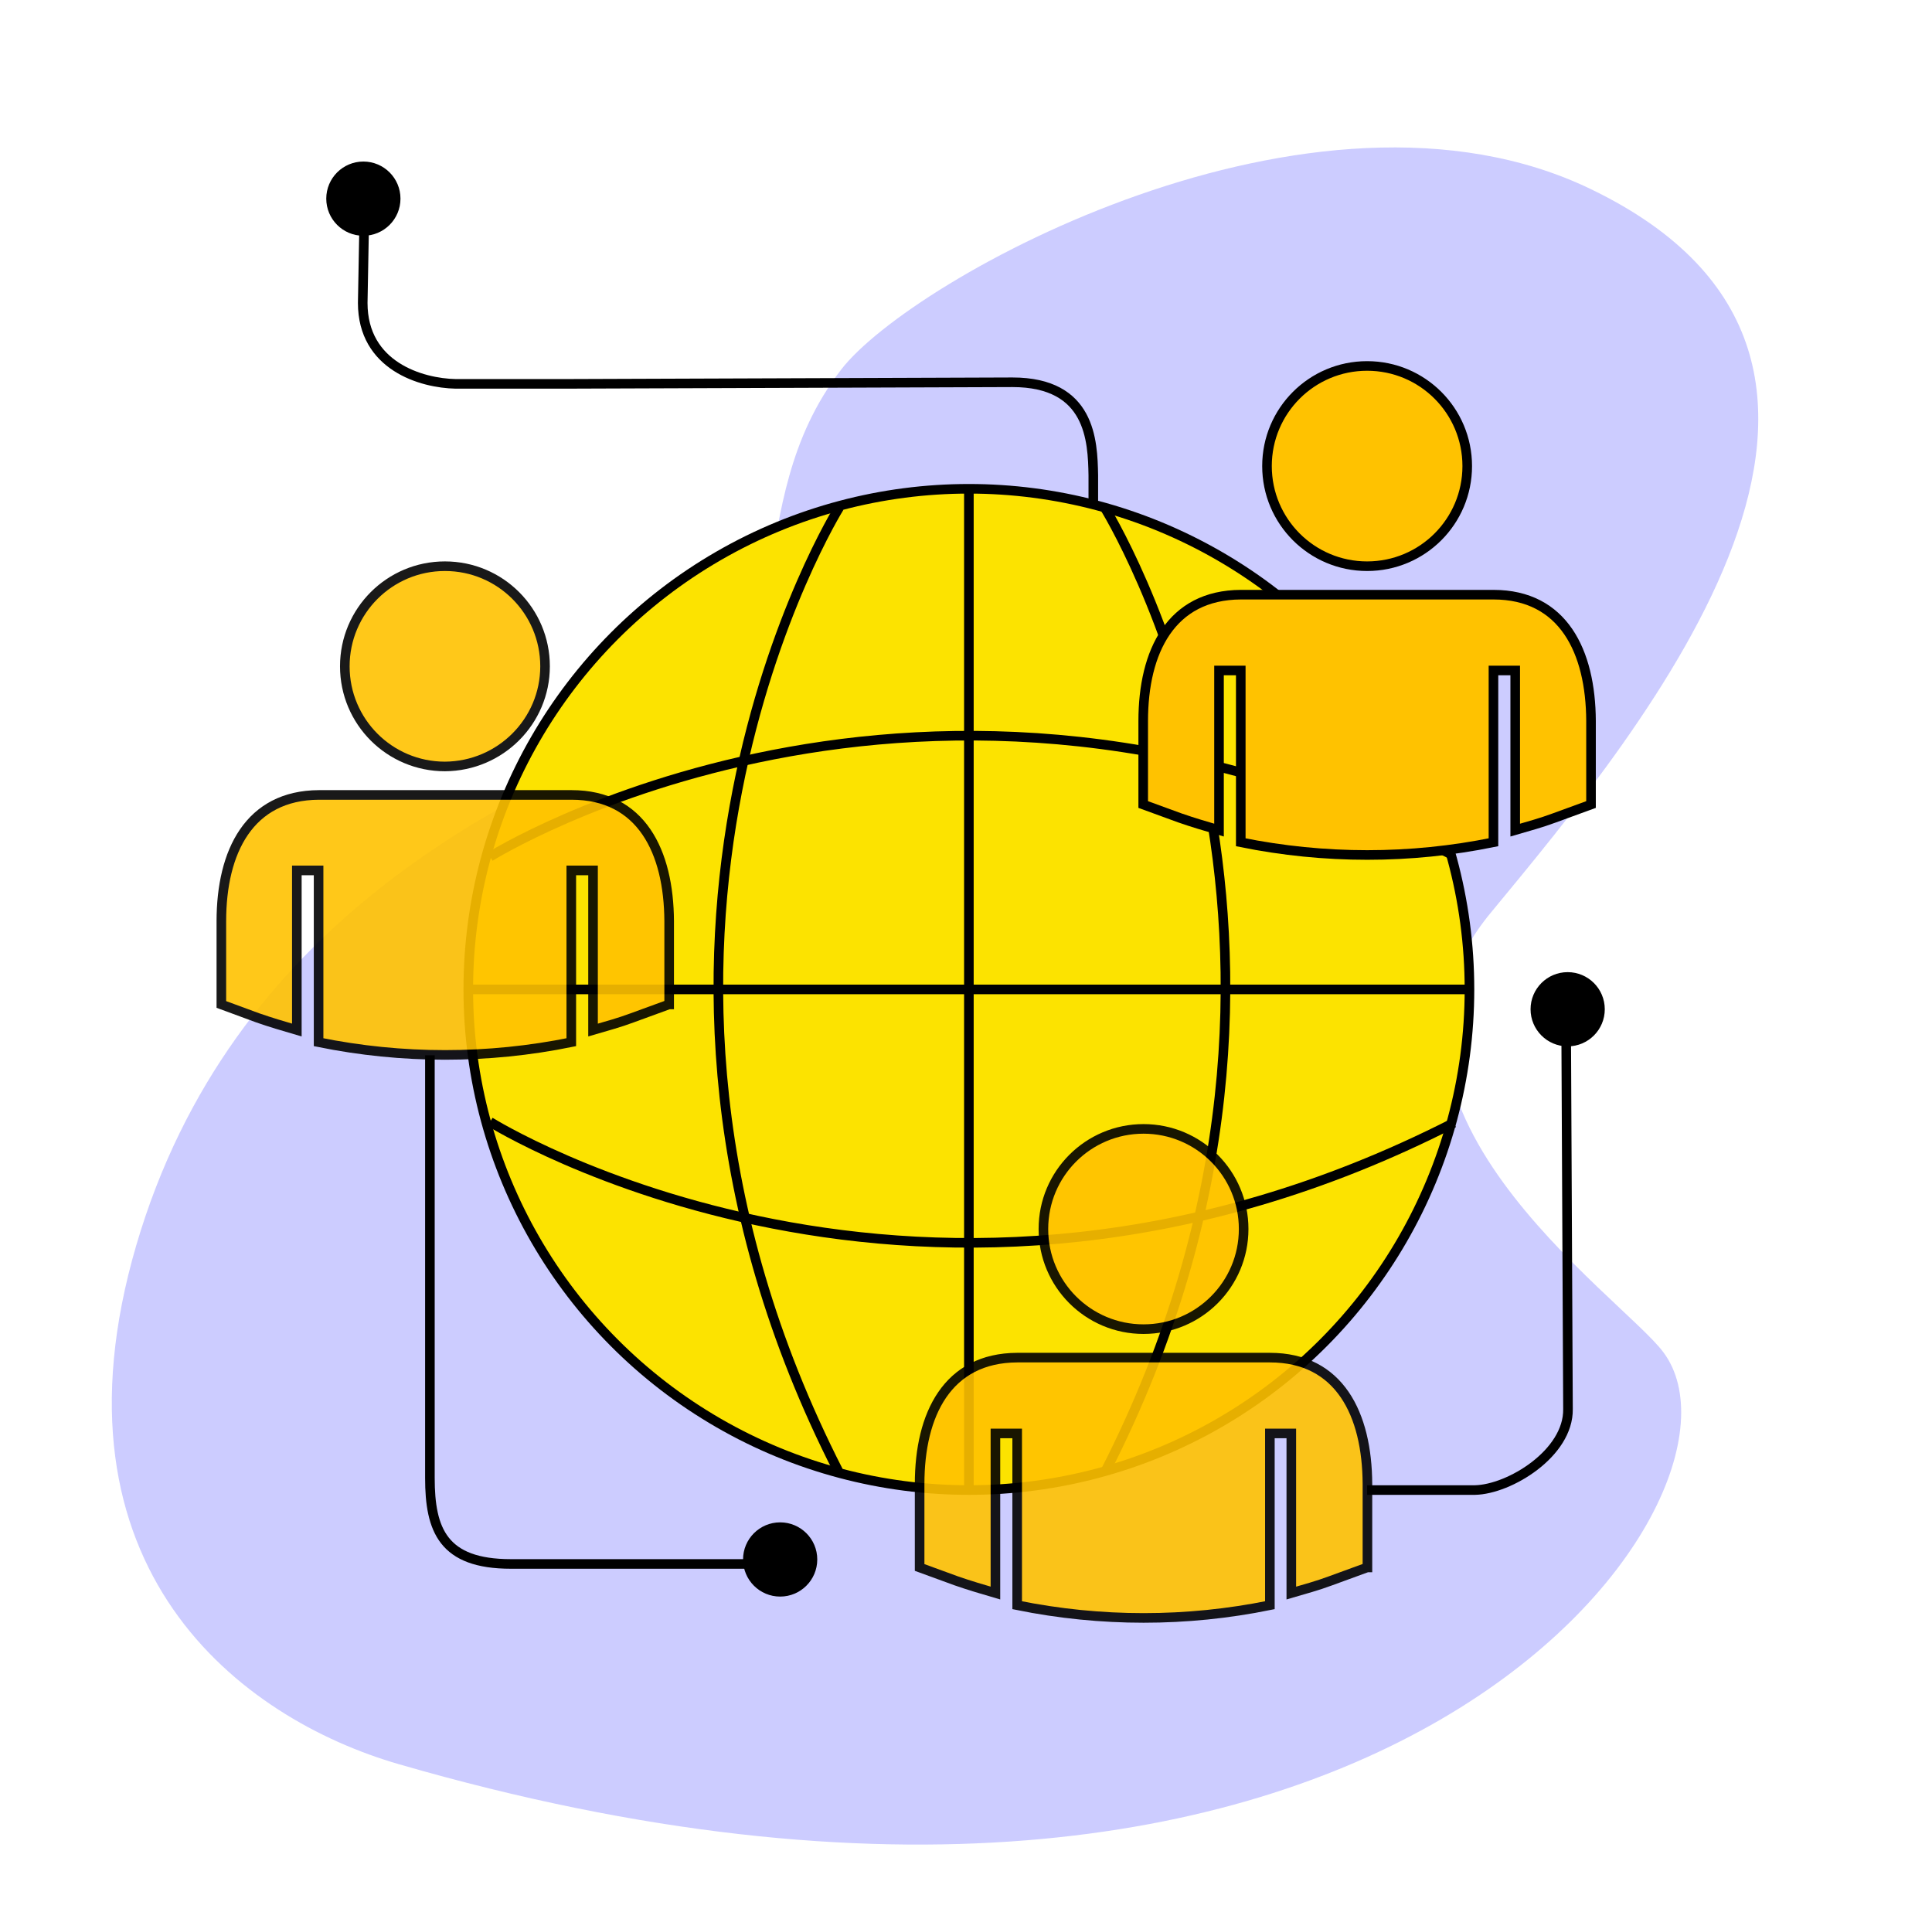 <?xml version="1.0" encoding="utf-8"?>
<!-- Generator: Adobe Illustrator 23.0.6, SVG Export Plug-In . SVG Version: 6.00 Build 0)  -->
<svg version="1.1" id="Ebene_6" xmlns="http://www.w3.org/2000/svg" xmlns:xlink="http://www.w3.org/1999/xlink" x="0px" y="0px"
	 viewBox="0 0 604 600" style="enable-background:new 0 0 604 600;" xml:space="preserve">
<style type="text/css">
	.st0{display:none;}
	.st1{display:inline;fill:#FFFFFF;stroke:#F40B32;stroke-width:3;stroke-miterlimit:10;}
	.st2{display:inline;}
	.st3{fill:#FFFFFF;stroke:#F40B32;stroke-width:3;stroke-miterlimit:10;}
	.st4{fill-rule:evenodd;clip-rule:evenodd;fill:#CCCCFF;}
	.st5{fill:#FCE300;stroke:#000000;stroke-width:3;stroke-miterlimit:10;}
	.st6{fill:none;stroke:#000000;stroke-width:3;stroke-miterlimit:10;}
	.st7{fill-rule:evenodd;clip-rule:evenodd;}
	.st8{opacity:0.9;}
	.st9{fill:#FFC200;stroke:#000000;stroke-width:3;stroke-miterlimit:10;}
</style>
<g class="st0">
	<circle class="st1" cx="487.9" cy="118.4" r="26.2"/>
	<path class="st1" d="M541.6,232.1c0,0-6,0.6-20.8,2.8c0-2,0,5,0,5s-25.9,1-34,1c-8.2,0-34-0.2-34-0.2s0-7.7,0-5.7
		c-15.6-2.2-20.8-2.8-20.8-2.8v-40.2c0-22,12.4-39.8,40-39.8h29.7c27.6,0,40,17.8,40,39.8V232.1z"/>
	<g class="st2">
		<path class="st3" d="M520.8,186.9c0,0,0,0,0,51.2"/>
		<path class="st3" d="M452.8,186.9c0,0,0,0,0,51.2"/>
	</g>
	<circle class="st1" cx="170.2" cy="325.8" r="26.2"/>
	<path class="st1" d="M223.9,439.5c0,0-6,0.6-20.8,2.8c0-2,0,5,0,5s-25.9,1-34,1c-8.2,0-34-0.2-34-0.2s0-7.7,0-5.7
		c-15.6-2.2-20.8-2.8-20.8-2.8v-40.2c0-22,12.4-39.8,40-39.8h29.7c27.6,0,40,17.8,40,39.8V439.5z"/>
	<g class="st2">
		<path class="st3" d="M203.1,394.3c0,0,0,0,0,51.2"/>
		<path class="st3" d="M135.1,394.3c0,0,0,0,0,51.2"/>
	</g>
</g>
<path class="st4" d="M124.7,551.5C75.5,537.3,13,490.5,42.6,389.3s115.7-140.3,163.8-160.8s23.1-69.5,56.6-113
	c21.9-28.4,147.7-98.2,234.3-56.4C609,112.9,514.7,226.5,466,285.4s41.1,119.9,54,137.3C554.3,468.4,431.6,640.4,124.7,551.5z"/>
<g>
	<circle class="st5" cx="302.9" cy="309.3" r="156.5"/>
	<line class="st6" x1="302.9" y1="152.8" x2="302.9" y2="465.8"/>
	<line class="st6" x1="146.4" y1="309.3" x2="459.4" y2="309.3"/>
	<path class="st6" d="M345.3,158.6c0,0,84.9,135.6,0.3,301.3"/>
	<path class="st6" d="M262.4,158.6c0,0-84.9,135.6-0.3,301.3"/>
	<path class="st6" d="M153.2,267.8c0,0,135.6-84.9,301.3-0.3"/>
	<path class="st6" d="M153.2,350.7c0,0,135.6,84.9,301.3,0.3"/>
</g>
<circle class="st7" cx="490.1" cy="315.5" r="11.6"/>
<path class="st6" d="M498.4,318"/>
<path class="st6" d="M489.6,315.5l0.6,125c0.2,13.8-18.3,25.1-29.1,25.3h-33.7"/>
<circle class="st7" cx="113.6" cy="62.1" r="11.6"/>
<path class="st6" d="M105.3,64.6"/>
<circle class="st7" cx="243.9" cy="487.5" r="11.6"/>
<path class="st6" d="M134.4,329.9c0,0,0,115.8,0,132.1c0,16.3,4.1,26.9,25.3,26.9s75.4,0,75.4,0"/>
<path class="st6" d="M146.2,120"/>
<path class="st6" d="M341.8,157.7l0-9.1c-0.2-10.8-0.8-29.1-25.3-29.1L176.2,120h-33.7c-10.8-0.2-29.1-5.6-29.1-25.3l0.6-32.6"/>
<g>
	<g class="st8">
		<path class="st9" d="M209.1,314l-11.5,4.2c-4,1.5-8.1,2.6-12.2,3.8v-49.9h-6.8v53.7c-26,5.3-52.9,5.3-79,0v-53.7h-6.8v49.9
			c-4.1-1.2-8.2-2.4-12.2-3.8L69.2,314V288c0-21.8,8.7-39.4,30.5-39.5h79c21.8,0,30.4,17.7,30.5,39.5V314z"/>
		<path class="st9" d="M139.1,239.6c-17.3,0-31.3-14-31.3-31.3c0-17.3,14-31.3,31.3-31.3s31.3,14,31.3,31.3
			C170.4,225.5,156.4,239.5,139.1,239.6z"/>
	</g>
	<g>
		<path class="st9" d="M497.4,251.5l-11.5,4.2c-4,1.5-8.1,2.6-12.2,3.8v-49.9h-6.8v53.7c-26,5.3-52.9,5.3-79,0v-53.7h-6.8v49.9
			c-4.1-1.2-8.2-2.4-12.2-3.8l-11.5-4.2v-26.1c0-21.8,8.7-39.4,30.5-39.5h79c21.8,0,30.4,17.7,30.5,39.5V251.5z"/>
		<path class="st9" d="M427.4,177c-17.3,0-31.3-14-31.3-31.3c0-17.3,14-31.3,31.3-31.3c17.3,0,31.3,14,31.3,31.3
			C458.7,163,444.7,177,427.4,177z"/>
	</g>
	<g class="st8">
		<path class="st9" d="M427.4,490l-11.5,4.2c-4,1.5-8.1,2.6-12.2,3.8v-49.9H397v53.7c-26,5.3-52.9,5.3-79,0v-53.7h-6.8V498
			c-4.1-1.2-8.2-2.4-12.2-3.8l-11.5-4.2v-26.1c0-21.8,8.7-39.4,30.5-39.5h79c21.8,0,30.4,17.7,30.5,39.5V490z"/>
		<path class="st9" d="M357.5,415.5c-17.3,0-31.3-14-31.3-31.3c0-17.3,14-31.3,31.3-31.3c17.3,0,31.3,14,31.3,31.3
			C388.8,401.5,374.8,415.5,357.5,415.5z"/>
	</g>
</g>
</svg>
